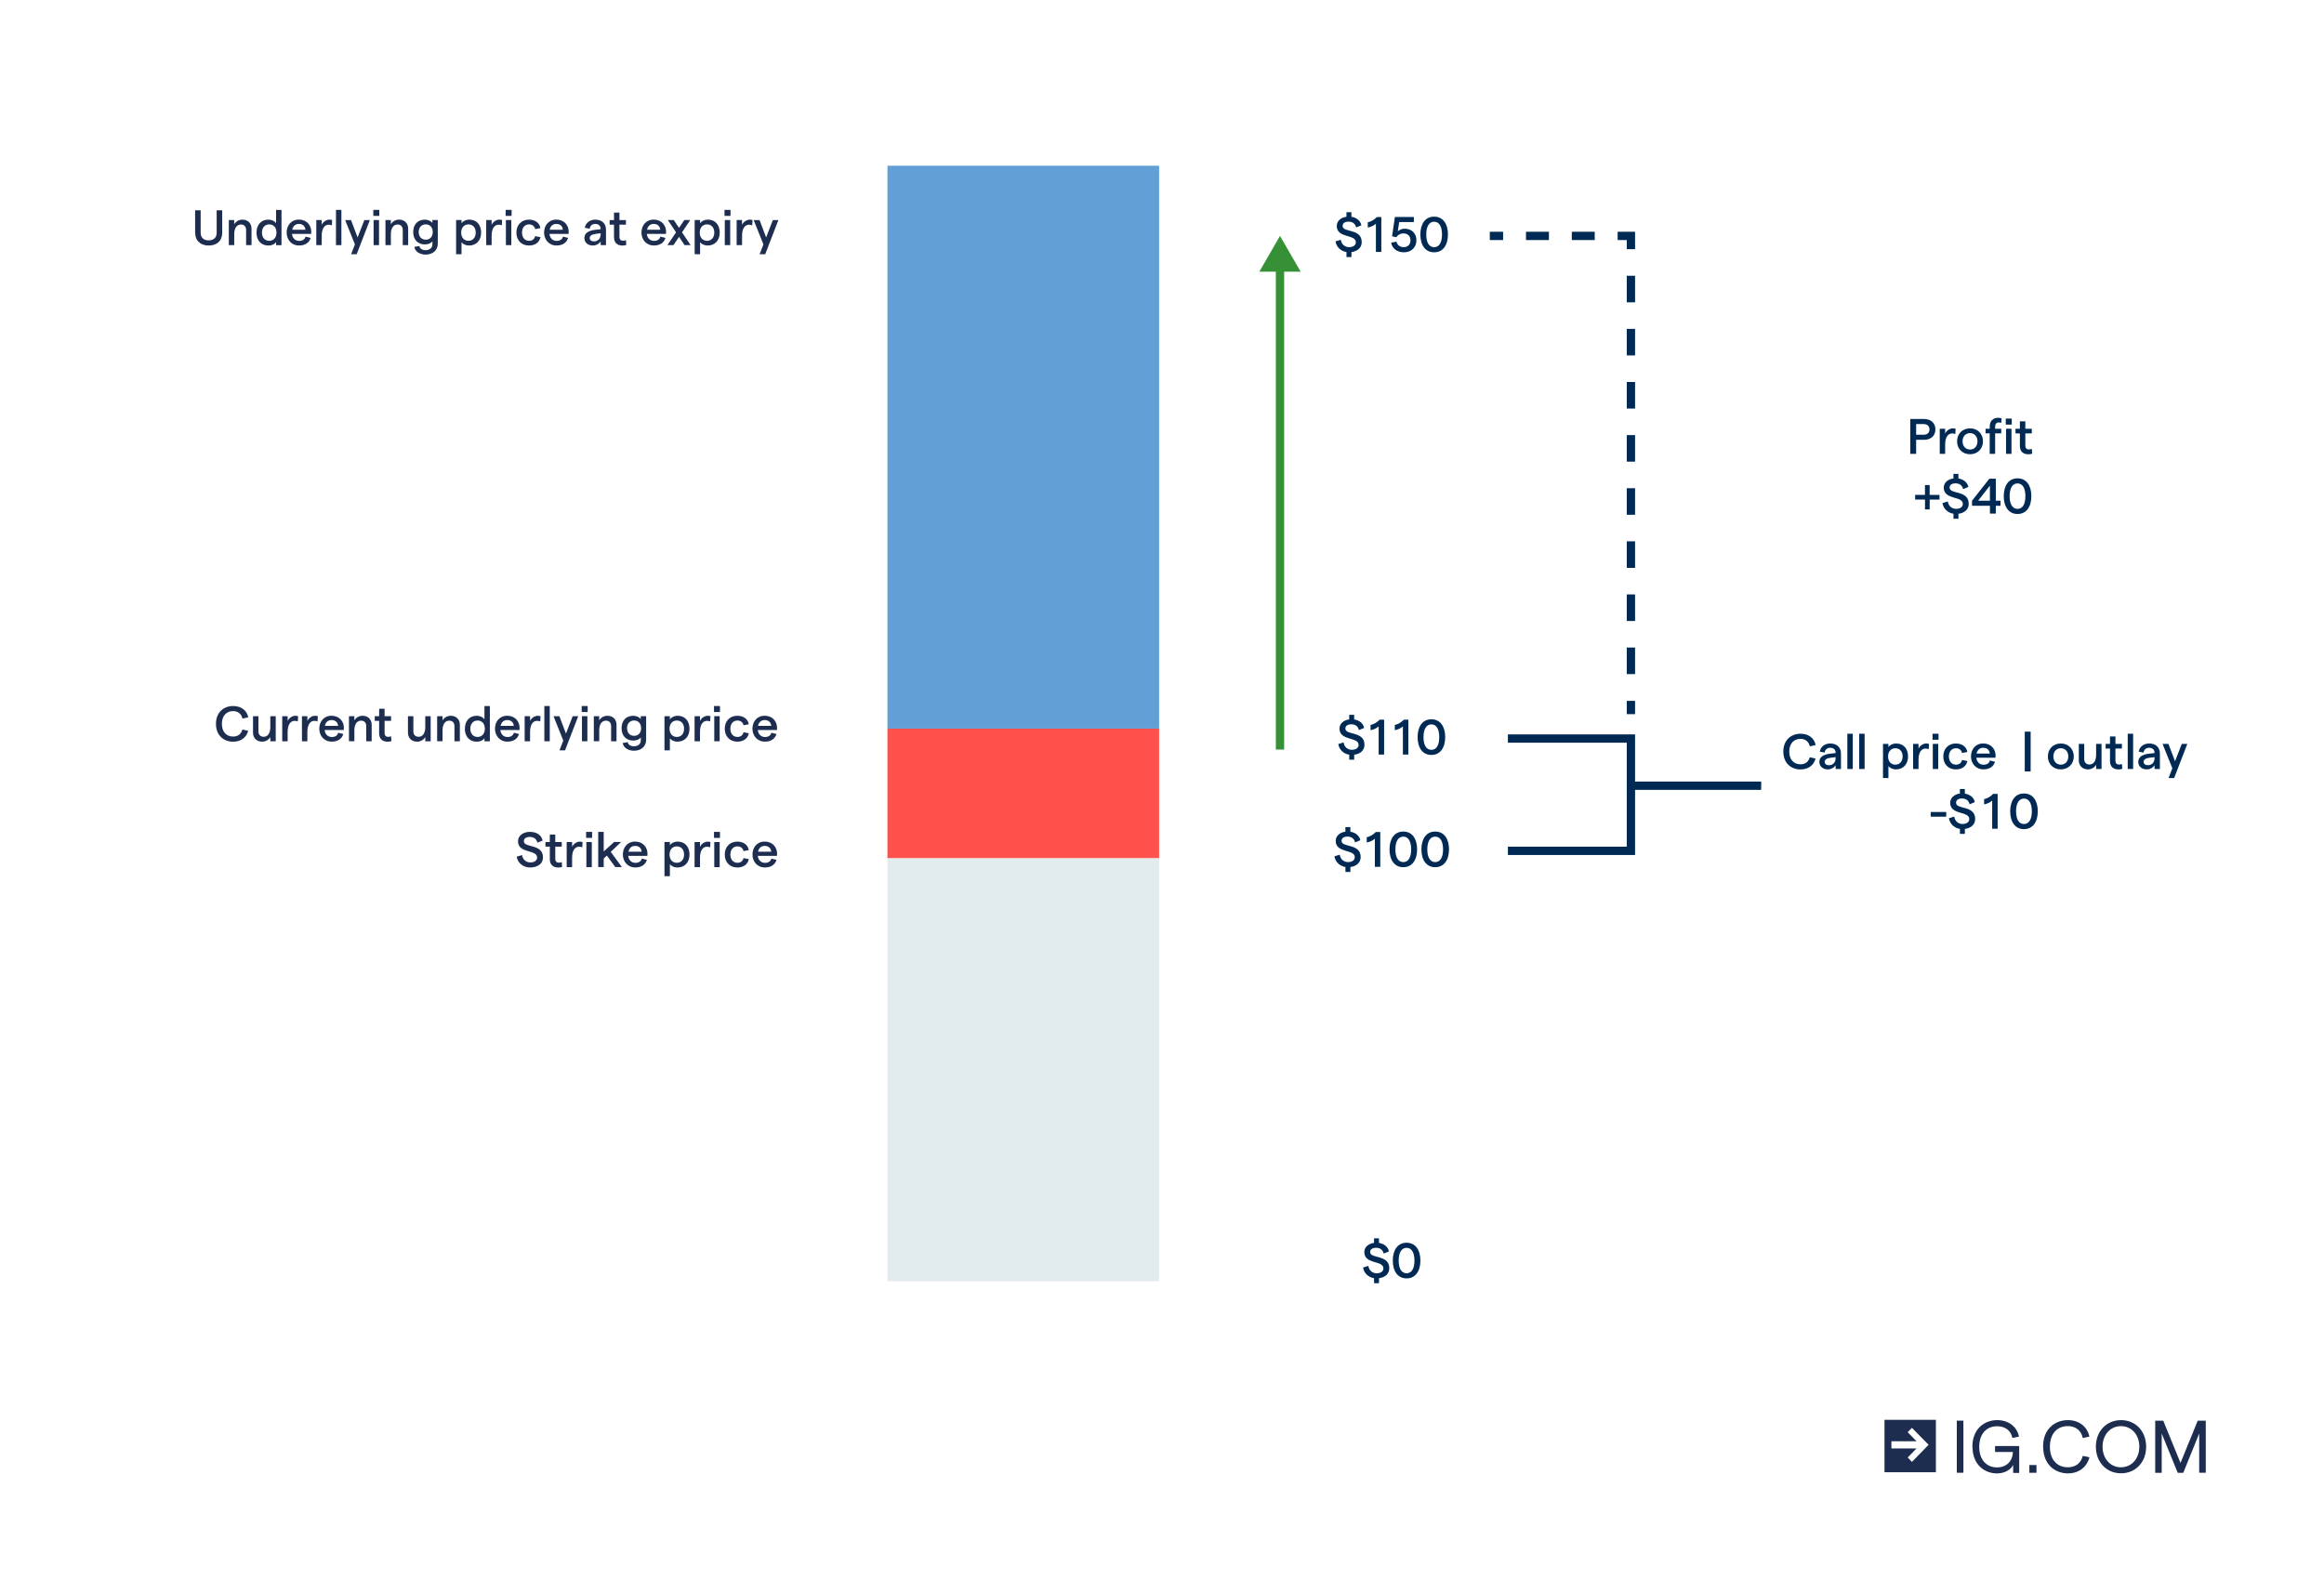 <?xml version="1.0" encoding="UTF-8"?>
<svg id="Layer_1" data-name="Layer 1" xmlns="http://www.w3.org/2000/svg" xmlns:xlink="http://www.w3.org/1999/xlink" viewBox="0 0 700 479.88">
  <defs>
    <style>
      .cls-1 {
        stroke-dasharray: 0 0 6.9 6.9;
      }

      .cls-1, .cls-2, .cls-3, .cls-4, .cls-5 {
        stroke-miterlimit: 10;
        stroke-width: 2.5px;
      }

      .cls-1, .cls-2, .cls-3, .cls-4, .cls-5, .cls-6, .cls-7 {
        fill: none;
      }

      .cls-1, .cls-2, .cls-4, .cls-5 {
        stroke: #002954;
      }

      .cls-8 {
        fill: #002954;
      }

      .cls-9 {
        fill: #ff514b;
      }

      .cls-10 {
        fill: #e2eced;
      }

      .cls-11 {
        fill: #1c2d4f;
      }

      .cls-12 {
        fill: #369136;
      }

      .cls-13 {
        fill: #619fd6;
      }

      .cls-2 {
        stroke-dasharray: 0 0 8 8;
      }

      .cls-3 {
        stroke: #369136;
      }

      .cls-5 {
        stroke-dasharray: 0 8;
      }

      .cls-6 {
        clip-path: url(#clippath);
      }

      .cls-7 {
        opacity: .2;
      }
    </style>
    <clipPath id="clippath">
      <polygon class="cls-8" points="-149.09 14.04 -339.92 14.04 -445.93 176.98 -149.09 176.98 -149.09 14.04"/>
    </clipPath>
  </defs>
  <g class="cls-7">
    <polygon class="cls-8" points="-149.09 14.04 -339.92 14.04 -445.93 176.98 -149.09 176.98 -149.09 14.04"/>
    <g class="cls-6">
      <g>
        <g>
          <line class="cls-8" x1="-312.14" y1="304.45" x2="14.84" y2="-22.53"/>
          <line class="cls-8" x1="-287.59" y1="304.45" x2="39.39" y2="-22.53"/>
          <line class="cls-8" x1="-263.04" y1="304.45" x2="63.94" y2="-22.53"/>
          <line class="cls-8" x1="-238.49" y1="304.45" x2="88.49" y2="-22.53"/>
          <line class="cls-8" x1="-213.93" y1="304.45" x2="113.04" y2="-22.53"/>
        </g>
        <g>
          <line class="cls-8" x1="-324.41" y1="304.45" x2="2.56" y2="-22.53"/>
          <line class="cls-8" x1="-299.86" y1="304.45" x2="27.11" y2="-22.53"/>
          <line class="cls-8" x1="-275.31" y1="304.45" x2="51.66" y2="-22.53"/>
          <line class="cls-8" x1="-250.76" y1="304.45" x2="76.21" y2="-22.53"/>
          <line class="cls-8" x1="-226.21" y1="304.45" x2="100.76" y2="-22.53"/>
        </g>
      </g>
    </g>
  </g>
  <path class="cls-11" d="m594.09,435.85c0-5.35,3.61-8.01,7.46-8.01,3.43,0,5.96,1.93,6.58,4.96l-1.99.42c-.43-2.23-2.15-3.54-4.6-3.54-3.12,0-5.39,2.23-5.39,6.2s2.25,6.2,5.36,6.2c2.87,0,4.72-1.9,4.77-4.65h-5.36v-1.78h7.27v8.1h-1.82v-2.46c-.7,1.58-2.69,2.6-4.85,2.6-3.81,0-7.39-2.66-7.39-8.01"/>
  <path class="cls-11" d="m613.4,441.37h-2.15v2.33h2.15v-2.33Z"/>
  <path class="cls-11" d="m615.38,435.85c0-5.41,3.64-8.01,7.47-8.01,3.36,0,5.85,1.93,6.48,4.96l-1.98.43c-.48-2.26-2.13-3.59-4.52-3.59-3.13,0-5.39,2.18-5.39,6.2s2.25,6.2,5.39,6.2c2.39,0,3.95-1.25,4.51-3.43l2.01.42c-.77,2.95-3.16,4.85-6.48,4.85-3.86,0-7.46-2.63-7.46-8.04"/>
  <path class="cls-11" d="m631.29,435.85c0-4.67,3.18-8.01,7.58-8.01s7.56,3.35,7.56,8.01-3.18,8.01-7.56,8.01-7.58-3.35-7.58-8.01Zm13.09,0c0-3.57-2.32-6.2-5.54-6.2s-5.54,2.63-5.54,6.2,2.33,6.2,5.53,6.2,5.54-2.6,5.54-6.2"/>
  <path class="cls-11" d="m649.17,428h2.41l5.2,12.74,5.19-12.74h2.42v15.69h-1.98v-11.82l-4.8,11.84h-1.67l-4.82-11.84v11.84h-1.96v-15.7Z"/>
  <path class="cls-11" d="m569.72,434.21h7.55l-2.67-2.74,1.28-1.3,5.03,5.1-5.02,5.15-1.28-1.33,2.65-2.72h-7.56v-2.15h.02Zm-2.1,9.33h15.48v-15.8h-15.48v15.8Z"/>
  <path class="cls-11" d="m591.39,428h-1.99v15.69h1.99v-15.69Z"/>
  <rect class="cls-10" x="267.3" y="258.51" width="81.83" height="127.5"/>
  <rect class="cls-9" x="267.3" y="219.5" width="81.83" height="39.01"/>
  <rect class="cls-13" x="267.3" y="49.93" width="81.83" height="169.58"/>
  <line class="cls-5" x1="243.87" y1="219.5" x2="363.74" y2="219.5"/>
  <line class="cls-5" x1="243.87" y1="258.51" x2="363.74" y2="258.51"/>
  <line class="cls-5" x1="243.87" y1="71.07" x2="363.74" y2="71.07"/>
  <g>
    <line class="cls-3" x1="385.54" y1="225.82" x2="385.54" y2="80.04"/>
    <polygon class="cls-12" points="391.77 81.86 385.54 71.07 379.31 81.86 391.77 81.86"/>
  </g>
  <g>
    <path class="cls-11" d="m58.77,70.12v-6.77h1.67v6.79c0,1.47.97,2.28,2.42,2.28s2.4-.81,2.4-2.28v-6.79h1.67v6.77c0,2.47-1.65,3.85-4.06,3.85s-4.08-1.38-4.08-3.85Z"/>
    <path class="cls-11" d="m68.91,66.29h1.63v1.26c.51-.81,1.38-1.38,2.49-1.38,1.6,0,2.73,1.07,2.73,2.7v4.98h-1.63v-4.6c0-.95-.58-1.61-1.54-1.61-1.27,0-2.04,1.08-2.04,2.9v3.31h-1.63v-7.56Z"/>
    <path class="cls-11" d="m77.27,70.07c0-2.28,1.31-3.9,3.58-3.9.98,0,1.86.43,2.31,1.07v-4h1.63v10.62h-1.63v-.96c-.36.63-1.28,1.08-2.28,1.08-2.31,0-3.62-1.62-3.62-3.9Zm6.01,0c0-1.5-.87-2.47-2.19-2.47s-2.19.98-2.19,2.47.87,2.48,2.19,2.48,2.19-.99,2.19-2.48Z"/>
    <path class="cls-11" d="m93.71,70.46h-5.77c.15,1.3.99,2.11,2.19,2.11.99,0,1.7-.46,1.89-1.29l1.55.39c-.41,1.46-1.7,2.29-3.47,2.29-2.4,0-3.76-1.86-3.76-3.9s1.29-3.9,3.69-3.9,3.72,1.77,3.72,3.62c0,.22-.02.54-.03.67Zm-1.71-1.25c-.1-1.02-.78-1.75-1.98-1.75-1.04,0-1.77.63-2.01,1.75h3.99Z"/>
    <path class="cls-11" d="m98.98,67.7c-1.11,0-2.08.99-2.08,3.33v2.82h-1.63v-7.56h1.63v1.44c.41-.9,1.4-1.56,2.31-1.56.28,0,.61.04.84.13l-.09,1.58c-.27-.12-.63-.18-.97-.18Z"/>
    <path class="cls-11" d="m101.2,63.23h1.63v10.62h-1.63v-10.62Z"/>
    <path class="cls-11" d="m111.41,66.29l-3.97,10.29h-1.68l1.14-2.95-2.94-7.33h1.77l1.98,5.23,2.03-5.23h1.68Z"/>
    <path class="cls-11" d="m114.25,63.23v1.81h-1.8v-1.81h1.8Zm-1.72,3.06h1.63v7.56h-1.63v-7.56Z"/>
    <path class="cls-11" d="m116.09,66.29h1.63v1.26c.51-.81,1.38-1.38,2.49-1.38,1.6,0,2.73,1.07,2.73,2.7v4.98h-1.63v-4.6c0-.95-.58-1.61-1.54-1.61-1.27,0-2.04,1.08-2.04,2.9v3.31h-1.63v-7.56Z"/>
    <path class="cls-11" d="m131.86,66.29v7.14c0,1.95-1.48,3.27-3.66,3.27-1.77,0-3.17-.94-3.41-2.32l1.53-.26c.09.75.88,1.25,1.88,1.25,1.21,0,2.05-.72,2.05-1.77v-.92c-.38.57-1.26.96-2.25.96-2.25,0-3.54-1.54-3.54-3.74s1.29-3.73,3.51-3.73c.96,0,1.83.41,2.27.99v-.87h1.62Zm-1.51,3.61c0-1.39-.84-2.31-2.11-2.31s-2.13.92-2.13,2.31.84,2.31,2.13,2.31,2.11-.92,2.11-2.31Z"/>
    <path class="cls-11" d="m137.38,66.29h1.63v.96c.42-.62,1.3-1.08,2.36-1.08,2.23,0,3.55,1.62,3.55,3.9s-1.38,3.9-3.65,3.9c-.91,0-1.8-.39-2.26-.99v3.6h-1.63v-10.29Zm5.91,3.78c0-1.5-.87-2.47-2.19-2.47s-2.19.98-2.19,2.47.87,2.48,2.19,2.48,2.19-.99,2.19-2.48Z"/>
    <path class="cls-11" d="m150.16,67.7c-1.11,0-2.08.99-2.08,3.33v2.82h-1.63v-7.56h1.63v1.44c.41-.9,1.4-1.56,2.31-1.56.28,0,.61.04.84.13l-.09,1.58c-.27-.12-.63-.18-.97-.18Z"/>
    <path class="cls-11" d="m154.1,63.23v1.81h-1.8v-1.81h1.8Zm-1.72,3.06h1.63v7.56h-1.63v-7.56Z"/>
    <path class="cls-11" d="m155.54,70.07c0-2.32,1.53-3.9,3.79-3.9,1.86,0,3.2.99,3.45,2.55l-1.59.32c-.15-.86-.86-1.44-1.82-1.44-1.3,0-2.14.98-2.14,2.47s.85,2.48,2.14,2.48c.96,0,1.63-.53,1.82-1.41l1.6.31c-.31,1.58-1.62,2.52-3.46,2.52-2.26,0-3.79-1.58-3.79-3.9Z"/>
    <path class="cls-11" d="m171.26,70.46h-5.77c.15,1.3.99,2.11,2.19,2.11.99,0,1.7-.46,1.89-1.29l1.54.39c-.41,1.46-1.7,2.29-3.46,2.29-2.4,0-3.77-1.86-3.77-3.9s1.29-3.9,3.69-3.9,3.72,1.77,3.72,3.62c0,.22-.02.54-.03.67Zm-1.71-1.25c-.1-1.02-.78-1.75-1.98-1.75-1.04,0-1.77.63-2.01,1.75h3.99Z"/>
    <path class="cls-11" d="m182.53,69.14v4.71h-1.61v-1.16c-.43.77-1.37,1.28-2.37,1.28-1.5,0-2.53-.95-2.53-2.24,0-1.48,1.15-2.28,3.48-2.52l1.42-.15v-.1c0-.93-.64-1.5-1.63-1.5-.92,0-1.56.54-1.67,1.44l-1.47-.27c.24-1.49,1.53-2.46,3.13-2.46,1.92,0,3.24,1.08,3.24,2.97Zm-1.61,1.46v-.32l-1.44.17c-1.23.14-1.86.58-1.86,1.25,0,.6.5,1.02,1.26,1.02,1.28,0,2.03-.89,2.04-2.12Z"/>
    <path class="cls-11" d="m187.43,73.97c-1.42,0-2.49-.78-2.49-2.5v-3.78h-1.32v-1.39h1.32v-2.25h1.64v2.25h1.95v1.39h-1.95v3.69c0,.75.42,1.14,1.03,1.14.29,0,.63-.04.92-.18l.11,1.46c-.36.12-.78.18-1.2.18Z"/>
    <path class="cls-11" d="m200.59,70.46h-5.77c.15,1.3.99,2.11,2.19,2.11.99,0,1.7-.46,1.89-1.29l1.54.39c-.41,1.46-1.7,2.29-3.46,2.29-2.4,0-3.77-1.86-3.77-3.9s1.29-3.9,3.69-3.9,3.72,1.77,3.72,3.62c0,.22-.02.54-.03.67Zm-1.71-1.25c-.1-1.02-.78-1.75-1.98-1.75-1.04,0-1.77.63-2.01,1.75h3.99Z"/>
    <path class="cls-11" d="m206.2,73.85l-1.67-2.5-1.68,2.5h-1.82l2.6-3.85-2.48-3.71h1.79l1.59,2.35,1.58-2.35h1.79l-2.48,3.71,2.6,3.85h-1.82Z"/>
    <path class="cls-11" d="m209.24,66.29h1.63v.96c.42-.62,1.3-1.08,2.36-1.08,2.23,0,3.55,1.62,3.55,3.9s-1.38,3.9-3.65,3.9c-.91,0-1.8-.39-2.26-.99v3.6h-1.63v-10.29Zm5.91,3.78c0-1.5-.87-2.47-2.19-2.47s-2.19.98-2.19,2.47.87,2.48,2.19,2.48,2.19-.99,2.19-2.48Z"/>
    <path class="cls-11" d="m220.03,63.23v1.81h-1.8v-1.81h1.8Zm-1.72,3.06h1.63v7.56h-1.63v-7.56Z"/>
    <path class="cls-11" d="m225.59,67.7c-1.11,0-2.08.99-2.08,3.33v2.82h-1.63v-7.56h1.63v1.44c.41-.9,1.4-1.56,2.31-1.56.28,0,.61.04.84.13l-.09,1.58c-.27-.12-.63-.18-.97-.18Z"/>
    <path class="cls-11" d="m234.46,66.29l-3.97,10.29h-1.68l1.14-2.95-2.94-7.33h1.77l1.98,5.23,2.03-5.23h1.68Z"/>
  </g>
  <g>
    <path class="cls-11" d="m65.05,218.07c0-3.58,2.47-5.37,5.16-5.37,2.43,0,4.19,1.33,4.56,3.42l-1.74.37c-.3-1.41-1.37-2.26-2.82-2.26-1.92,0-3.38,1.35-3.38,3.84s1.44,3.83,3.38,3.83c1.47,0,2.46-.79,2.79-2.12l1.75.38c-.51,2.03-2.19,3.29-4.54,3.29-2.71,0-5.16-1.79-5.16-5.37Z"/>
    <path class="cls-11" d="m83.06,223.32h-1.63v-1.26c-.5.81-1.38,1.38-2.47,1.38-1.62,0-2.75-1.07-2.75-2.7v-4.98h1.63v4.6c0,.95.6,1.61,1.56,1.61,1.26,0,2.02-1.08,2.02-2.9v-3.31h1.63v7.56Z"/>
    <path class="cls-11" d="m88.72,217.17c-1.11,0-2.08.99-2.08,3.33v2.82h-1.63v-7.56h1.63v1.44c.41-.9,1.4-1.56,2.31-1.56.28,0,.61.04.84.13l-.09,1.58c-.27-.12-.63-.18-.97-.18Z"/>
    <path class="cls-11" d="m94.66,217.17c-1.11,0-2.08.99-2.08,3.33v2.82h-1.63v-7.56h1.63v1.44c.41-.9,1.4-1.56,2.31-1.56.28,0,.61.04.84.13l-.09,1.58c-.27-.12-.63-.18-.97-.18Z"/>
    <path class="cls-11" d="m103.55,219.93h-5.77c.15,1.3.99,2.11,2.19,2.11.99,0,1.7-.46,1.89-1.29l1.54.39c-.41,1.46-1.7,2.29-3.46,2.29-2.4,0-3.77-1.86-3.77-3.9s1.29-3.9,3.69-3.9,3.72,1.77,3.72,3.62c0,.22-.02.54-.03.67Zm-1.71-1.25c-.1-1.02-.78-1.75-1.98-1.75-1.04,0-1.77.63-2.01,1.75h3.99Z"/>
    <path class="cls-11" d="m105.1,215.76h1.63v1.26c.51-.81,1.38-1.38,2.49-1.38,1.6,0,2.73,1.07,2.73,2.7v4.98h-1.63v-4.6c0-.95-.58-1.61-1.54-1.61-1.28,0-2.04,1.08-2.04,2.9v3.31h-1.63v-7.56Z"/>
    <path class="cls-11" d="m116.69,223.44c-1.42,0-2.49-.78-2.49-2.5v-3.78h-1.32v-1.39h1.32v-2.25h1.64v2.25h1.95v1.39h-1.95v3.69c0,.75.42,1.14,1.03,1.14.29,0,.63-.04.92-.18l.11,1.46c-.36.12-.78.18-1.2.18Z"/>
    <path class="cls-11" d="m129.73,223.32h-1.63v-1.26c-.5.81-1.38,1.38-2.47,1.38-1.62,0-2.75-1.07-2.75-2.7v-4.98h1.63v4.6c0,.95.6,1.61,1.56,1.61,1.26,0,2.02-1.08,2.02-2.9v-3.31h1.63v7.56Z"/>
    <path class="cls-11" d="m131.66,215.76h1.63v1.26c.51-.81,1.38-1.38,2.49-1.38,1.6,0,2.73,1.07,2.73,2.7v4.98h-1.63v-4.6c0-.95-.58-1.61-1.54-1.61-1.28,0-2.04,1.08-2.04,2.9v3.31h-1.63v-7.56Z"/>
    <path class="cls-11" d="m140.03,219.54c0-2.28,1.31-3.9,3.58-3.9.98,0,1.86.43,2.31,1.07v-4h1.63v10.62h-1.63v-.96c-.36.63-1.28,1.08-2.28,1.08-2.31,0-3.62-1.62-3.62-3.9Zm6.01,0c0-1.5-.87-2.47-2.19-2.47s-2.19.98-2.19,2.47.87,2.48,2.19,2.48,2.19-.99,2.19-2.48Z"/>
    <path class="cls-11" d="m156.47,219.93h-5.77c.15,1.3.99,2.11,2.19,2.11.99,0,1.7-.46,1.89-1.29l1.54.39c-.41,1.46-1.7,2.29-3.46,2.29-2.4,0-3.77-1.86-3.77-3.9s1.29-3.9,3.69-3.9,3.72,1.77,3.72,3.62c0,.22-.02.54-.03.67Zm-1.71-1.25c-.1-1.02-.78-1.75-1.98-1.75-1.04,0-1.77.63-2.01,1.75h3.99Z"/>
    <path class="cls-11" d="m161.74,217.17c-1.11,0-2.08.99-2.08,3.33v2.82h-1.63v-7.56h1.63v1.44c.41-.9,1.4-1.56,2.31-1.56.28,0,.61.04.84.13l-.09,1.58c-.27-.12-.63-.18-.97-.18Z"/>
    <path class="cls-11" d="m163.96,212.7h1.63v10.62h-1.63v-10.62Z"/>
    <path class="cls-11" d="m174.17,215.76l-3.97,10.29h-1.68l1.14-2.95-2.94-7.33h1.77l1.98,5.23,2.03-5.23h1.68Z"/>
    <path class="cls-11" d="m177.01,212.7v1.81h-1.8v-1.81h1.8Zm-1.72,3.06h1.63v7.56h-1.63v-7.56Z"/>
    <path class="cls-11" d="m178.85,215.76h1.63v1.26c.51-.81,1.38-1.38,2.49-1.38,1.6,0,2.73,1.07,2.73,2.7v4.98h-1.63v-4.6c0-.95-.58-1.61-1.54-1.61-1.27,0-2.04,1.08-2.04,2.9v3.31h-1.63v-7.56Z"/>
    <path class="cls-11" d="m194.62,215.76v7.14c0,1.95-1.48,3.27-3.66,3.27-1.77,0-3.17-.94-3.41-2.32l1.53-.26c.09.75.88,1.25,1.88,1.25,1.21,0,2.05-.72,2.05-1.77v-.92c-.38.57-1.26.96-2.25.96-2.25,0-3.54-1.54-3.54-3.74s1.29-3.73,3.51-3.73c.96,0,1.83.41,2.27.99v-.87h1.62Zm-1.51,3.61c0-1.39-.84-2.31-2.11-2.31s-2.13.92-2.13,2.31.84,2.31,2.13,2.31,2.11-.92,2.11-2.31Z"/>
    <path class="cls-11" d="m200.14,215.76h1.63v.96c.42-.62,1.3-1.08,2.36-1.08,2.23,0,3.55,1.62,3.55,3.9s-1.38,3.9-3.65,3.9c-.91,0-1.8-.39-2.26-.99v3.6h-1.63v-10.29Zm5.91,3.78c0-1.5-.87-2.47-2.19-2.47s-2.19.98-2.19,2.47.87,2.48,2.19,2.48,2.19-.99,2.19-2.48Z"/>
    <path class="cls-11" d="m212.92,217.17c-1.11,0-2.08.99-2.08,3.33v2.82h-1.63v-7.56h1.63v1.44c.41-.9,1.4-1.56,2.31-1.56.28,0,.61.04.84.13l-.09,1.58c-.27-.12-.63-.18-.97-.18Z"/>
    <path class="cls-11" d="m216.86,212.7v1.81h-1.8v-1.81h1.8Zm-1.72,3.06h1.63v7.56h-1.63v-7.56Z"/>
    <path class="cls-11" d="m218.3,219.54c0-2.32,1.53-3.9,3.79-3.9,1.86,0,3.2.99,3.45,2.55l-1.59.32c-.15-.86-.86-1.44-1.82-1.44-1.3,0-2.14.98-2.14,2.47s.85,2.48,2.14,2.48c.96,0,1.63-.53,1.82-1.41l1.6.31c-.31,1.58-1.62,2.52-3.46,2.52-2.26,0-3.79-1.58-3.79-3.9Z"/>
    <path class="cls-11" d="m234.02,219.93h-5.77c.15,1.3.99,2.11,2.19,2.11.99,0,1.7-.46,1.89-1.29l1.54.39c-.41,1.46-1.7,2.29-3.46,2.29-2.4,0-3.77-1.86-3.77-3.9s1.29-3.9,3.69-3.9,3.72,1.77,3.72,3.62c0,.22-.02.54-.03.67Zm-1.71-1.25c-.1-1.02-.78-1.75-1.98-1.75-1.04,0-1.77.63-2.01,1.75h3.99Z"/>
  </g>
  <g>
    <path class="cls-11" d="m155.65,258.09l1.6-.5c.18,1.35,1.21,2.23,2.47,2.23s2.06-.58,2.06-1.48c0-2.49-5.75-1.12-5.75-4.91,0-1.67,1.54-2.82,3.6-2.82s3.51,1.05,3.81,2.62l-1.58.65c-.21-1.07-1.04-1.74-2.24-1.74s-1.83.48-1.83,1.29c0,2.12,5.76.65,5.76,4.88,0,1.83-1.54,3.04-3.9,3.04-2.04,0-3.72-1.35-4.02-3.27Z"/>
    <path class="cls-11" d="m168.1,261.35c-1.42,0-2.49-.78-2.49-2.5v-3.78h-1.32v-1.39h1.32v-2.25h1.64v2.25h1.95v1.39h-1.95v3.69c0,.75.42,1.14,1.03,1.14.29,0,.63-.04.92-.18l.11,1.46c-.36.12-.78.18-1.2.18Z"/>
    <path class="cls-11" d="m174.4,255.09c-1.11,0-2.08.99-2.08,3.33v2.82h-1.63v-7.56h1.63v1.44c.41-.9,1.4-1.56,2.31-1.56.28,0,.61.04.84.13l-.09,1.58c-.27-.12-.63-.18-.97-.18Z"/>
    <path class="cls-11" d="m178.34,250.62v1.81h-1.8v-1.81h1.8Zm-1.72,3.06h1.63v7.56h-1.63v-7.56Z"/>
    <path class="cls-11" d="m182.78,257.76l-.94.88v2.59h-1.65v-10.62h1.65v5.91l3.12-2.85h2.12l-3.13,2.98,3.38,4.58h-2l-2.54-3.48Z"/>
    <path class="cls-11" d="m194.99,257.84h-5.77c.15,1.3.99,2.11,2.19,2.11.99,0,1.7-.46,1.89-1.29l1.54.39c-.41,1.46-1.7,2.29-3.46,2.29-2.4,0-3.77-1.86-3.77-3.9s1.29-3.9,3.69-3.9,3.72,1.77,3.72,3.62c0,.22-.02.54-.03.67Zm-1.71-1.25c-.1-1.02-.78-1.75-1.98-1.75-1.04,0-1.77.63-2.01,1.75h3.99Z"/>
    <path class="cls-11" d="m200.14,253.67h1.63v.96c.42-.62,1.3-1.08,2.36-1.08,2.23,0,3.55,1.62,3.55,3.9s-1.38,3.9-3.65,3.9c-.91,0-1.8-.39-2.26-.99v3.6h-1.63v-10.29Zm5.91,3.78c0-1.5-.87-2.47-2.19-2.47s-2.19.98-2.19,2.47.87,2.48,2.19,2.48,2.19-.99,2.19-2.48Z"/>
    <path class="cls-11" d="m212.92,255.09c-1.11,0-2.08.99-2.08,3.33v2.82h-1.63v-7.56h1.63v1.44c.41-.9,1.4-1.56,2.31-1.56.28,0,.61.04.84.13l-.09,1.58c-.27-.12-.63-.18-.97-.18Z"/>
    <path class="cls-11" d="m216.86,250.62v1.81h-1.8v-1.81h1.8Zm-1.72,3.06h1.63v7.56h-1.63v-7.56Z"/>
    <path class="cls-11" d="m218.3,257.45c0-2.32,1.53-3.9,3.79-3.9,1.86,0,3.2.99,3.45,2.55l-1.59.32c-.15-.86-.86-1.44-1.82-1.44-1.3,0-2.14.98-2.14,2.47s.85,2.48,2.14,2.48c.96,0,1.63-.53,1.82-1.41l1.6.31c-.31,1.58-1.62,2.52-3.46,2.52-2.26,0-3.79-1.58-3.79-3.9Z"/>
    <path class="cls-11" d="m234.02,257.84h-5.77c.15,1.3.99,2.11,2.19,2.11.99,0,1.7-.46,1.89-1.29l1.55.39c-.41,1.46-1.7,2.29-3.47,2.29-2.4,0-3.76-1.86-3.76-3.9s1.29-3.9,3.69-3.9,3.72,1.77,3.72,3.62c0,.22-.02.54-.03.67Zm-1.71-1.25c-.1-1.02-.78-1.75-1.98-1.75-1.04,0-1.77.63-2.01,1.75h3.99Z"/>
  </g>
  <g>
    <line class="cls-4" x1="448.74" y1="71.07" x2="452.74" y2="71.07"/>
    <line class="cls-1" x1="459.64" y1="71.07" x2="483.79" y2="71.07"/>
    <polyline class="cls-4" points="487.24 71.07 491.24 71.07 491.24 75.07"/>
    <line class="cls-2" x1="491.24" y1="83.08" x2="491.24" y2="207.15"/>
    <line class="cls-4" x1="491.24" y1="211.15" x2="491.24" y2="215.15"/>
  </g>
  <line class="cls-5" x1="491.24" y1="143.11" x2="534.83" y2="143.11"/>
  <polyline class="cls-4" points="454.19 222.5 491.24 222.5 491.24 256.33 454.19 256.33"/>
  <line class="cls-4" x1="491.24" y1="236.71" x2="530.48" y2="236.71"/>
  <g>
    <path class="cls-8" d="m575.38,126.23h4.14c2.08,0,3.43,1.23,3.43,3.14s-1.35,3.13-3.43,3.13h-2.37v4.23h-1.77v-10.5Zm4.02,4.74c1.11,0,1.77-.6,1.77-1.6s-.66-1.61-1.77-1.61h-2.25v3.21h2.25Z"/>
    <path class="cls-8" d="m587.97,130.58c-1.11,0-2.08.99-2.08,3.33v2.82h-1.63v-7.56h1.63v1.44c.41-.9,1.4-1.56,2.31-1.56.28,0,.61.04.84.13l-.09,1.58c-.27-.12-.63-.18-.97-.18Z"/>
    <path class="cls-8" d="m589.48,132.95c0-2.26,1.62-3.9,3.9-3.9s3.9,1.63,3.9,3.9-1.63,3.9-3.9,3.9-3.9-1.63-3.9-3.9Zm6.15,0c0-1.45-.92-2.47-2.25-2.47s-2.25,1.02-2.25,2.47.9,2.48,2.25,2.48,2.25-1.02,2.25-2.48Z"/>
    <path class="cls-8" d="m599.31,130.56h-1.25v-1.39h1.25v-.65c0-1.71,1.05-2.65,2.49-2.65.38,0,.75.06,1.08.17l-.09,1.38c-.27-.11-.52-.15-.78-.15-.65,0-1.07.48-1.07,1.23v.67h1.84v1.39h-1.84v6.17h-1.63v-6.17Z"/>
    <path class="cls-8" d="m605.95,126.11v1.81h-1.8v-1.81h1.8Zm-1.72,3.06h1.63v7.56h-1.63v-7.56Z"/>
    <path class="cls-8" d="m610.89,136.85c-1.42,0-2.49-.78-2.49-2.5v-3.78h-1.32v-1.39h1.32v-2.25h1.64v2.25h1.95v1.39h-1.95v3.69c0,.75.42,1.14,1.03,1.14.29,0,.63-.04.92-.18l.11,1.46c-.36.12-.78.18-1.2.18Z"/>
    <path class="cls-8" d="m584.19,150.51h-2.96v2.96h-1.41v-2.97h-2.97v-1.41h2.96v-2.96h1.41v2.97h2.97v1.41Z"/>
    <path class="cls-8" d="m589.89,154.8v1.48h-1.49v-1.5c-1.71-.27-3.04-1.51-3.31-3.21l1.6-.5c.18,1.35,1.21,2.23,2.47,2.23s2.06-.58,2.06-1.48c0-2.49-5.75-1.12-5.75-4.91,0-1.47,1.21-2.55,2.92-2.77v-1.37h1.49v1.38c1.57.25,2.74,1.21,3,2.56l-1.58.65c-.21-1.07-1.04-1.74-2.24-1.74s-1.83.48-1.83,1.29c0,2.12,5.76.65,5.76,4.88,0,1.62-1.21,2.76-3.12,3Z"/>
    <path class="cls-8" d="m599.37,152.37h-5.38v-1.53l5.21-6.62h1.95v6.62h1.41v1.53h-1.41v2.35h-1.77v-2.35Zm0-1.53v-4.54l-3.54,4.54h3.54Z"/>
    <path class="cls-8" d="m603.54,149.48c0-3.22,1.5-5.37,4.15-5.37s4.16,2.14,4.16,5.37-1.52,5.37-4.16,5.37-4.15-2.15-4.15-5.37Zm6.52,0c0-2.37-.83-3.84-2.37-3.84s-2.38,1.47-2.38,3.84.83,3.83,2.38,3.83,2.37-1.46,2.37-3.83Z"/>
  </g>
  <g>
    <path class="cls-8" d="m407.06,75.96v1.48h-1.49v-1.5c-1.71-.27-3.04-1.51-3.31-3.21l1.6-.5c.18,1.35,1.21,2.23,2.47,2.23s2.06-.58,2.06-1.48c0-2.49-5.75-1.12-5.75-4.91,0-1.47,1.21-2.55,2.92-2.77v-1.37h1.49v1.38c1.57.25,2.74,1.21,3,2.56l-1.58.65c-.21-1.07-1.04-1.74-2.24-1.74s-1.83.48-1.83,1.29c0,2.12,5.76.65,5.76,4.88,0,1.62-1.21,2.76-3.12,3Z"/>
    <path class="cls-8" d="m414.42,67.41c-.72.62-1.48.95-2.44,1.14v-1.57c1-.23,1.98-.78,2.73-1.59h1.35v10.5h-1.63v-8.47Z"/>
    <path class="cls-8" d="m419.03,73.1l1.6-.29c.2,1,1.04,1.65,2.19,1.65,1.23,0,2.03-.83,2.03-2.07s-.83-2.07-2.16-2.07c-.9,0-1.62.4-2.11,1.14l-1.28-.27.85-5.81h5.71v1.53h-4.42l-.42,2.78c.51-.47,1.31-.79,2.06-.79,2.11,0,3.55,1.39,3.55,3.49s-1.49,3.62-3.76,3.62c-2.04,0-3.56-1.14-3.84-2.91Z"/>
    <path class="cls-8" d="m427.82,70.64c0-3.22,1.5-5.37,4.15-5.37s4.16,2.14,4.16,5.37-1.52,5.37-4.16,5.37-4.15-2.15-4.15-5.37Zm6.52,0c0-2.37-.83-3.84-2.37-3.84s-2.38,1.47-2.38,3.84.83,3.83,2.38,3.83,2.37-1.46,2.37-3.83Z"/>
  </g>
  <g>
    <path class="cls-8" d="m407.89,227.39v1.48h-1.49v-1.5c-1.71-.27-3.04-1.51-3.31-3.21l1.6-.5c.18,1.35,1.21,2.23,2.47,2.23s2.06-.58,2.06-1.48c0-2.49-5.75-1.12-5.75-4.91,0-1.47,1.21-2.55,2.92-2.77v-1.37h1.49v1.38c1.57.25,2.74,1.21,3,2.56l-1.58.65c-.21-1.07-1.04-1.74-2.24-1.74s-1.83.48-1.83,1.29c0,2.12,5.76.65,5.76,4.88,0,1.62-1.21,2.76-3.12,3Z"/>
    <path class="cls-8" d="m415.26,218.84c-.72.62-1.48.95-2.44,1.14v-1.57c1-.23,1.98-.78,2.73-1.59h1.35v10.5h-1.64v-8.47Z"/>
    <path class="cls-8" d="m422.56,218.84c-.72.62-1.48.95-2.44,1.14v-1.57c1-.23,1.98-.78,2.73-1.59h1.35v10.5h-1.64v-8.47Z"/>
    <path class="cls-8" d="m426.99,222.07c0-3.22,1.5-5.37,4.15-5.37s4.16,2.14,4.16,5.37-1.52,5.37-4.16,5.37-4.15-2.15-4.15-5.37Zm6.52,0c0-2.37-.83-3.84-2.37-3.84s-2.38,1.47-2.38,3.84.83,3.83,2.38,3.83,2.37-1.46,2.37-3.83Z"/>
  </g>
  <g>
    <path class="cls-8" d="m406.74,261.22v1.48h-1.49v-1.5c-1.71-.27-3.04-1.51-3.31-3.21l1.6-.5c.18,1.35,1.21,2.23,2.47,2.23s2.06-.58,2.06-1.48c0-2.49-5.75-1.12-5.75-4.91,0-1.47,1.21-2.55,2.92-2.77v-1.37h1.49v1.38c1.57.25,2.74,1.21,3,2.56l-1.58.65c-.21-1.07-1.04-1.74-2.24-1.74s-1.83.48-1.83,1.29c0,2.12,5.76.65,5.76,4.88,0,1.62-1.21,2.76-3.12,3Z"/>
    <path class="cls-8" d="m414.11,252.67c-.72.62-1.48.95-2.44,1.14v-1.57c1-.23,1.98-.78,2.73-1.59h1.35v10.5h-1.64v-8.47Z"/>
    <path class="cls-8" d="m418.53,255.89c0-3.22,1.5-5.37,4.15-5.37s4.16,2.14,4.16,5.37-1.52,5.37-4.16,5.37-4.15-2.15-4.15-5.37Zm6.52,0c0-2.37-.83-3.84-2.37-3.84s-2.38,1.47-2.38,3.84.83,3.83,2.38,3.83,2.37-1.46,2.37-3.83Z"/>
    <path class="cls-8" d="m428.14,255.89c0-3.22,1.5-5.37,4.15-5.37s4.16,2.14,4.16,5.37-1.52,5.37-4.16,5.37-4.15-2.15-4.15-5.37Zm6.52,0c0-2.37-.83-3.84-2.37-3.84s-2.38,1.47-2.38,3.84.83,3.83,2.38,3.83,2.37-1.46,2.37-3.83Z"/>
  </g>
  <g>
    <path class="cls-8" d="m415.36,385.1v1.48h-1.49v-1.5c-1.71-.27-3.04-1.51-3.31-3.21l1.6-.5c.18,1.35,1.21,2.23,2.47,2.23s2.06-.58,2.06-1.48c0-2.49-5.75-1.12-5.75-4.91,0-1.47,1.21-2.55,2.92-2.77v-1.37h1.49v1.38c1.57.25,2.74,1.21,3,2.56l-1.58.65c-.21-1.07-1.04-1.74-2.24-1.74s-1.83.48-1.83,1.29c0,2.12,5.76.65,5.76,4.88,0,1.62-1.21,2.76-3.12,3Z"/>
    <path class="cls-8" d="m419.52,379.77c0-3.22,1.5-5.37,4.15-5.37s4.16,2.14,4.16,5.37-1.52,5.37-4.16,5.37-4.15-2.15-4.15-5.37Zm6.52,0c0-2.37-.83-3.84-2.37-3.84s-2.38,1.47-2.38,3.84.83,3.83,2.38,3.83,2.37-1.46,2.37-3.83Z"/>
  </g>
  <g>
    <path class="cls-8" d="m537.15,226.42c0-3.58,2.47-5.37,5.16-5.37,2.43,0,4.19,1.33,4.56,3.42l-1.74.38c-.3-1.41-1.37-2.26-2.82-2.26-1.92,0-3.38,1.35-3.38,3.84s1.44,3.83,3.38,3.83c1.47,0,2.46-.79,2.79-2.12l1.75.38c-.51,2.03-2.19,3.29-4.54,3.29-2.71,0-5.16-1.79-5.16-5.37Z"/>
    <path class="cls-8" d="m554.51,226.96v4.71h-1.61v-1.16c-.43.77-1.37,1.28-2.37,1.28-1.5,0-2.53-.95-2.53-2.24,0-1.48,1.15-2.28,3.48-2.52l1.42-.15v-.1c0-.93-.64-1.5-1.63-1.5-.92,0-1.56.54-1.67,1.44l-1.47-.27c.24-1.49,1.53-2.46,3.13-2.46,1.92,0,3.24,1.08,3.24,2.97Zm-1.61,1.46v-.32l-1.44.17c-1.23.14-1.86.58-1.86,1.25,0,.6.5,1.02,1.26,1.02,1.28,0,2.03-.89,2.04-2.12Z"/>
    <path class="cls-8" d="m556.43,221.05h1.63v10.62h-1.63v-10.62Z"/>
    <path class="cls-8" d="m560,221.05h1.63v10.62h-1.63v-10.62Z"/>
    <path class="cls-8" d="m567.17,224.11h1.63v.96c.42-.62,1.3-1.08,2.36-1.08,2.23,0,3.55,1.62,3.55,3.9s-1.38,3.9-3.65,3.9c-.91,0-1.8-.39-2.26-.99v3.6h-1.63v-10.29Zm5.91,3.78c0-1.5-.87-2.47-2.19-2.47s-2.19.97-2.19,2.47.87,2.48,2.19,2.48,2.19-.99,2.19-2.48Z"/>
    <path class="cls-8" d="m579.95,225.52c-1.11,0-2.08.99-2.08,3.33v2.82h-1.63v-7.56h1.63v1.44c.41-.9,1.4-1.56,2.31-1.56.28,0,.61.04.84.13l-.09,1.58c-.27-.12-.63-.18-.97-.18Z"/>
    <path class="cls-8" d="m583.89,221.05v1.81h-1.8v-1.81h1.8Zm-1.72,3.06h1.63v7.56h-1.63v-7.56Z"/>
    <path class="cls-8" d="m585.33,227.89c0-2.32,1.53-3.9,3.79-3.9,1.86,0,3.2.99,3.45,2.55l-1.59.32c-.15-.86-.86-1.44-1.82-1.44-1.3,0-2.14.97-2.14,2.47s.85,2.48,2.14,2.48c.96,0,1.63-.53,1.82-1.41l1.6.32c-.31,1.57-1.62,2.52-3.46,2.52-2.26,0-3.79-1.58-3.79-3.9Z"/>
    <path class="cls-8" d="m601.05,228.28h-5.77c.15,1.3.99,2.11,2.19,2.11.99,0,1.7-.46,1.89-1.29l1.54.39c-.41,1.46-1.7,2.29-3.46,2.29-2.4,0-3.77-1.86-3.77-3.9s1.29-3.9,3.69-3.9,3.72,1.77,3.72,3.62c0,.22-.02.54-.03.67Zm-1.71-1.25c-.1-1.02-.78-1.75-1.98-1.75-1.04,0-1.77.63-2.01,1.75h3.99Z"/>
    <path class="cls-8" d="m609.87,220.42h1.77v12h-1.77v-12Z"/>
    <path class="cls-8" d="m616.83,227.89c0-2.26,1.62-3.9,3.9-3.9s3.9,1.63,3.9,3.9-1.63,3.9-3.9,3.9-3.9-1.63-3.9-3.9Zm6.15,0c0-1.45-.92-2.47-2.25-2.47s-2.25,1.02-2.25,2.47.9,2.48,2.25,2.48,2.25-1.02,2.25-2.48Z"/>
    <path class="cls-8" d="m633,231.67h-1.63v-1.26c-.5.81-1.38,1.38-2.47,1.38-1.62,0-2.75-1.07-2.75-2.7v-4.98h1.63v4.6c0,.95.6,1.61,1.56,1.61,1.26,0,2.02-1.08,2.02-2.9v-3.31h1.63v7.56Z"/>
    <path class="cls-8" d="m638.03,231.79c-1.42,0-2.49-.78-2.49-2.5v-3.78h-1.32v-1.39h1.32v-2.25h1.64v2.25h1.95v1.39h-1.95v3.69c0,.75.42,1.14,1.03,1.14.29,0,.63-.04.92-.18l.11,1.46c-.36.12-.78.18-1.2.18Z"/>
    <path class="cls-8" d="m640.88,221.05h1.63v10.62h-1.63v-10.62Z"/>
    <path class="cls-8" d="m650.57,226.96v4.71h-1.61v-1.16c-.43.77-1.37,1.28-2.37,1.28-1.5,0-2.53-.95-2.53-2.24,0-1.48,1.15-2.28,3.48-2.52l1.42-.15v-.1c0-.93-.64-1.5-1.63-1.5-.92,0-1.56.54-1.67,1.44l-1.47-.27c.24-1.49,1.53-2.46,3.13-2.46,1.92,0,3.24,1.08,3.24,2.97Zm-1.61,1.46v-.32l-1.44.17c-1.23.14-1.86.58-1.86,1.25,0,.6.5,1.02,1.26,1.02,1.28,0,2.03-.89,2.04-2.12Z"/>
    <path class="cls-8" d="m658.83,224.11l-3.97,10.29h-1.68l1.14-2.95-2.94-7.33h1.77l1.98,5.23,2.03-5.23h1.68Z"/>
    <path class="cls-8" d="m581.54,244.63h4.67v1.41h-4.67v-1.41Z"/>
    <path class="cls-8" d="m591.83,249.74v1.48h-1.49v-1.5c-1.71-.27-3.04-1.51-3.31-3.21l1.6-.5c.18,1.35,1.21,2.23,2.47,2.23s2.06-.58,2.06-1.48c0-2.49-5.75-1.12-5.75-4.91,0-1.47,1.21-2.55,2.92-2.77v-1.37h1.49v1.38c1.57.25,2.74,1.21,3,2.56l-1.58.65c-.21-1.07-1.04-1.74-2.24-1.74s-1.83.48-1.83,1.29c0,2.12,5.76.65,5.76,4.88,0,1.62-1.21,2.76-3.12,3Z"/>
    <path class="cls-8" d="m600.06,241.19c-.72.62-1.48.95-2.44,1.14v-1.57c1-.23,1.98-.78,2.73-1.59h1.35v10.5h-1.64v-8.47Z"/>
    <path class="cls-8" d="m605.48,244.42c0-3.22,1.5-5.37,4.15-5.37s4.16,2.14,4.16,5.37-1.52,5.37-4.16,5.37-4.15-2.15-4.15-5.37Zm6.52,0c0-2.37-.83-3.84-2.37-3.84s-2.38,1.47-2.38,3.84.83,3.83,2.38,3.83,2.37-1.46,2.37-3.83Z"/>
  </g>
</svg>
